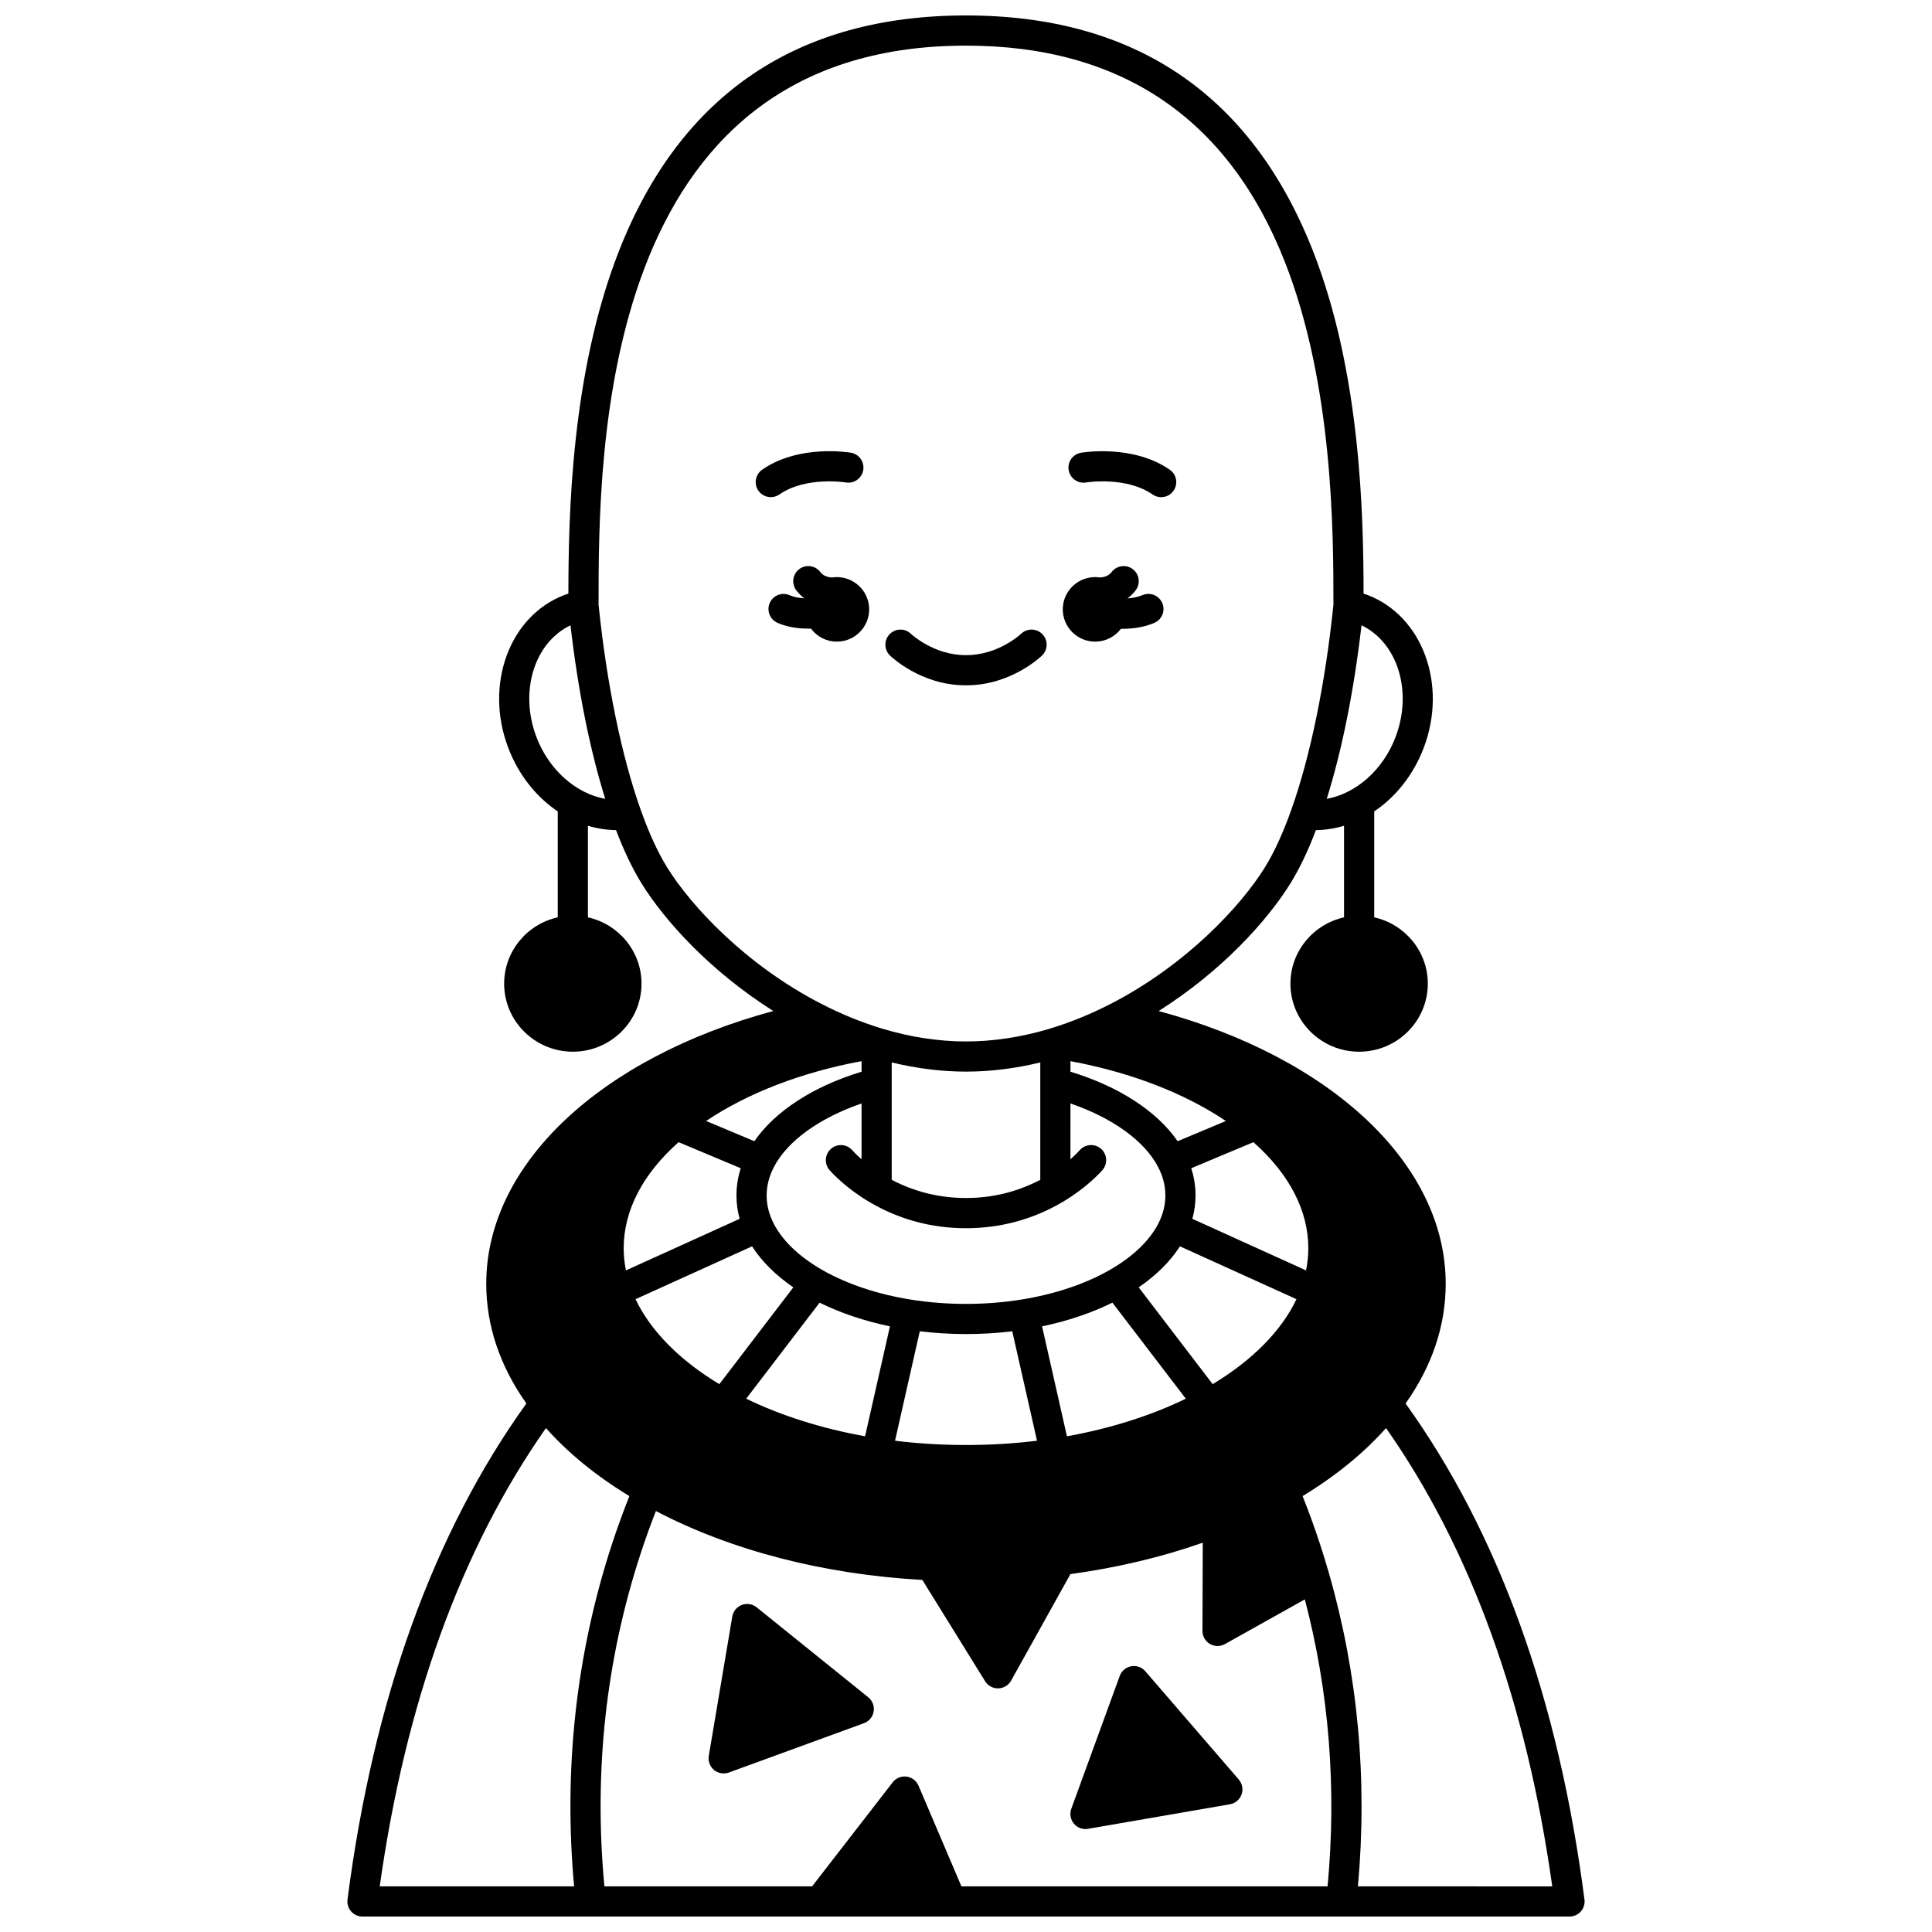 <?xml version="1.0" encoding="UTF-8"?>
<!-- Uploaded to: ICON Repo, www.svgrepo.com, Generator: ICON Repo Mixer Tools -->
<svg width="800px" height="800px" version="1.1" viewBox="144 144 512 512" xmlns="http://www.w3.org/2000/svg">
 <defs>
  <clipPath id="a">
   <path d="m236 148.09h328v503.81h-328z"/>
  </clipPath>
 </defs>
 <path d="m434.23 314.04c2.789 0 5.262-1.34 6.824-3.402 0.121 0.004 0.242 0.008 0.359 0.008 0.512 0 1.02-0.016 1.527-0.043 2.578-0.148 4.922-0.664 6.965-1.531 2.031-0.863 2.977-3.211 2.113-5.246-0.863-2.031-3.211-2.977-5.246-2.113-1.098 0.469-2.473 0.766-3.981 0.879 0.797-0.602 1.531-1.316 2.164-2.144 1.344-1.754 1.012-4.262-0.742-5.606-1.754-1.344-4.262-1.012-5.606 0.742-0.203 0.27-0.43 0.492-0.707 0.691-0.738 0.555-1.637 0.727-2.422 0.762-0.41-0.062-0.828-0.102-1.258-0.102-0.488 0-0.961 0.051-1.43 0.129-0.012 0.004-0.023 0.004-0.039 0.008-4.031 0.695-7.102 4.195-7.102 8.422 0.012 4.719 3.848 8.547 8.578 8.547z"/>
 <path d="m365.77 314.04c4.727 0 8.566-3.828 8.566-8.547 0-4.227-3.074-7.727-7.102-8.422-0.012-0.004-0.02-0.004-0.031-0.004-0.469-0.078-0.945-0.129-1.434-0.129-0.426 0-0.84 0.039-1.246 0.102-0.789-0.039-1.707-0.219-2.473-0.789-0.234-0.172-0.457-0.395-0.664-0.664-1.344-1.754-3.856-2.086-5.606-0.742-1.754 1.344-2.086 3.856-0.742 5.606 0.629 0.82 1.344 1.531 2.102 2.106-1.547-0.098-2.875-0.367-3.84-0.805-2.012-0.91-4.383-0.016-5.289 2-0.91 2.012-0.016 4.383 2 5.289 1.977 0.895 4.363 1.406 7.07 1.527 0.48 0.023 0.961 0.035 1.445 0.035 0.129 0 0.258-0.008 0.391-0.012 1.555 2.094 4.043 3.449 6.852 3.449z"/>
 <g clip-path="url(#a)">
  <path d="m563.9 647.39c-6.84-52.996-22.789-97.199-47.406-131.45 7.055-9.988 10.633-20.652 10.633-31.742 0-31.598-30.168-59.855-76.07-72.266 16.707-10.566 28.781-23.918 34.914-33.816 2.394-3.863 4.664-8.609 6.766-14.129 2.531-0.023 5.027-0.43 7.445-1.152v24.266c-8.117 1.812-14.203 9-14.203 17.582 0 9.941 8.164 18.031 18.203 18.031 10.039 0 18.203-8.09 18.203-18.031 0-8.582-6.086-15.77-14.203-17.582v-28.07c5.684-3.82 10.383-9.648 13.125-16.863 6.344-16.707-0.301-34.855-14.805-40.453-0.367-0.145-0.75-0.273-1.141-0.402-0.031-20.418-0.68-58.527-13.492-91.008-16.277-41.281-47.188-62.211-91.871-62.211-44.688 0-75.598 20.93-91.879 62.203-12.812 32.484-13.457 70.594-13.492 91.008-0.387 0.125-0.766 0.258-1.133 0.398-14.516 5.602-21.16 23.75-14.812 40.457 2.742 7.215 7.441 13.047 13.125 16.867v28.07c-8.117 1.812-14.203 9-14.203 17.582 0 9.941 8.164 18.031 18.203 18.031 10.039 0 18.203-8.09 18.203-18.031 0-8.582-6.086-15.77-14.203-17.582v-24.266c2.418 0.727 4.918 1.129 7.445 1.152 2.102 5.519 4.375 10.27 6.766 14.129 6.133 9.902 18.207 23.254 34.914 33.816-45.902 12.406-76.07 40.668-76.07 72.266 0 11.09 3.582 21.754 10.633 31.742-24.613 34.258-40.562 78.461-47.402 131.46-0.148 1.141 0.203 2.289 0.961 3.152 0.762 0.863 1.855 1.355 3.004 1.355h319.88c1.148 0 2.246-0.496 3.004-1.359 0.758-0.863 1.109-2.008 0.961-3.148zm-68.078-3.488h-97.031l-11.379-26.688c-0.559-1.305-1.762-2.215-3.168-2.398-1.402-0.18-2.805 0.395-3.672 1.516l-21.352 27.57h-55.047c-2.856-30.348 0.371-60.039 9.637-88.301 1.207-3.684 2.551-7.422 4.012-11.16 19.977 10.469 44.559 16.809 70.613 18.258l16.629 26.844c0.73 1.18 2.016 1.895 3.398 1.895h0.094c1.418-0.031 2.711-0.812 3.398-2.051 5.246-9.41 10.48-18.816 15.719-28.234 12.34-1.684 24.105-4.473 35.07-8.324l-0.078 23.375c-0.004 1.422 0.746 2.738 1.973 3.457 0.625 0.367 1.328 0.551 2.027 0.551 0.672 0 1.344-0.168 1.953-0.508l8.008-4.484c4.387-2.457 8.777-4.914 13.168-7.367 6.445 24.562 8.465 50.105 6.027 76.051zm-123.5-215.89c-12.852 3.914-22.906 10.457-28.41 18.418l-12.777-5.356c10.98-7.391 25.25-12.898 41.188-15.859zm55.359-2.797c15.938 2.961 30.207 8.469 41.188 15.859l-12.777 5.356c-5.512-7.965-15.559-14.504-28.41-18.418zm-118.4 49.621c0-10.004 5.023-19.695 14.551-28.148l16.477 6.906c-0.754 2.352-1.141 4.766-1.141 7.207 0 2.09 0.285 4.164 0.84 6.199l-30.125 13.668c-0.383-1.938-0.602-3.887-0.602-5.832zm150.41-21.242 16.477-6.906c9.527 8.441 14.551 18.133 14.551 28.148 0 1.945-0.215 3.891-0.602 5.832l-30.129-13.668c0.559-2.035 0.84-4.109 0.84-6.199 0-2.441-0.383-4.856-1.137-7.207zm-2.992 20.695 30.879 14.008c-3.957 8.348-11.672 16.176-22.207 22.516-6.531-8.555-13.066-17.105-19.605-25.652 4.676-3.207 8.379-6.883 10.934-10.871zm-17.898 14.926c6.488 8.48 12.973 16.965 19.453 25.453-9.277 4.504-20.027 7.902-31.504 9.961l-6.59-29.133c6.769-1.41 13.102-3.543 18.641-6.281zm-26.543 7.586 6.562 29.008c-12.301 1.508-25.324 1.508-37.629 0l6.562-29.008c4.008 0.488 8.113 0.738 12.254 0.738 4.137 0 8.246-0.25 12.25-0.738zm-39.004 27.828c-11.477-2.059-22.223-5.457-31.504-9.961 6.481-8.488 12.965-16.973 19.453-25.453 5.539 2.738 11.871 4.871 18.641 6.281zm-38.621-13.816c-10.531-6.336-18.246-14.168-22.207-22.516l30.879-14.008c2.555 3.988 6.258 7.664 10.934 10.871-6.539 8.547-13.074 17.098-19.605 25.652zm-27.379-24.562v0.004h-0.008zm185.5 0.004v-0.004l0.004 0.004zm-67.023-23.797c5.906-3.519 9.461-7.289 10.41-8.359 1.465-1.652 1.312-4.18-0.34-5.644-1.652-1.465-4.18-1.312-5.644 0.34-0.262 0.297-1.102 1.207-2.477 2.414l0.004-14.785c11.164 3.836 19.672 9.953 23.242 16.871 1.266 2.434 1.91 4.961 1.91 7.512 0 2.246-0.5 4.488-1.492 6.664-2.219 4.887-6.852 9.438-13.391 13.16-6.461 3.672-14.5 6.352-23.246 7.758-9.492 1.539-19.91 1.539-29.414 0-8.742-1.402-16.777-4.086-23.234-7.754-6.543-3.723-11.172-8.277-13.395-13.164-0.988-2.176-1.492-4.414-1.492-6.66 0-2.551 0.641-5.078 1.914-7.523 3.566-6.906 12.074-13.02 23.238-16.859v14.785c-1.375-1.203-2.215-2.117-2.477-2.41-1.465-1.652-3.992-1.805-5.644-0.34-1.652 1.465-1.805 3.992-0.34 5.644 0.949 1.07 4.504 4.84 10.422 8.363 7.852 4.656 16.508 7.016 25.719 7.016 9.215-0.008 17.867-2.367 25.727-7.027zm-6.047-5.797c-6.074 3.191-12.68 4.82-19.684 4.82s-13.613-1.633-19.684-4.82v-31.109c6.625 1.605 13.227 2.434 19.688 2.434s13.062-0.824 19.684-2.43zm94.156-117.34c-3.328 8.754-10.527 14.996-18.234 16.375 4.059-12.965 7.203-28.664 9.211-45.984 9.562 4.57 13.621 17.504 9.023 29.609zm-227.68 0c-4.598-12.105-0.539-25.035 9.023-29.609 2.008 17.324 5.156 33.023 9.211 45.988-7.703-1.375-14.906-7.625-18.234-16.379zm34.66 34.582c-2.488-4.016-4.863-9.191-7.059-15.387-5.051-14.203-9-33.484-11.137-54.305 0-40.73 0.168-148.12 97.375-148.12 41.074 0 69.48 19.227 84.438 57.141 12.891 32.676 12.938 71.945 12.938 90.98-2.133 20.82-6.086 40.102-11.137 54.309-2.195 6.191-4.566 11.367-7.059 15.383-6.305 10.18-20.73 25.719-40.629 36.02-5.254 2.715-10.633 4.926-15.988 6.57-0.152 0.043-0.305 0.09-0.453 0.141-7.457 2.231-14.895 3.359-22.109 3.359-7.246 0-14.715-1.141-22.199-3.391-0.035-0.012-0.07-0.023-0.105-0.031-0.082-0.023-0.16-0.051-0.242-0.074-5.359-1.645-10.742-3.856-15.996-6.574-19.906-10.301-34.332-25.84-40.637-36.02zm-32.137 148.55c5.914 6.644 13.324 12.688 22.109 18.023-1.676 4.227-3.215 8.465-4.582 12.637-9.531 29.082-12.902 59.605-10.066 90.793h-51.512c6.836-48.719 21.645-89.523 44.051-121.45zm215.18 121.45c2.578-28.41-0.008-56.359-7.723-83.141-0.734-2.57-1.527-5.144-2.352-7.648-1.367-4.172-2.906-8.41-4.582-12.641 8.785-5.34 16.191-11.379 22.109-18.023 22.406 31.93 37.215 72.734 44.051 121.46z"/>
 </g>
 <path d="m374.09 593.79-29.578-23.84c-1.105-0.891-2.602-1.129-3.926-0.625-1.328 0.504-2.289 1.672-2.523 3.074-2.078 12.305-4.16 24.613-6.227 36.922-0.234 1.402 0.293 2.828 1.387 3.738 0.73 0.605 1.637 0.922 2.559 0.922 0.461 0 0.926-0.078 1.371-0.242l35.805-13.074c1.352-0.496 2.336-1.68 2.574-3.102 0.23-1.43-0.32-2.871-1.441-3.773z"/>
 <path d="m447.52 586.9c-0.926-1.074-2.352-1.578-3.746-1.32-1.395 0.258-2.551 1.23-3.035 2.562l-12.836 35.207c-0.488 1.34-0.227 2.84 0.688 3.934 0.766 0.918 1.895 1.434 3.066 1.434 0.227 0 0.453-0.02 0.684-0.059l37.605-6.508c1.418-0.246 2.598-1.238 3.082-2.594 0.484-1.355 0.203-2.867-0.738-3.961z"/>
 <path d="m431.82 271.86c0.105-0.02 10.598-1.695 17.625 3.184 0.695 0.48 1.488 0.715 2.273 0.715 1.266 0 2.512-0.602 3.289-1.719 1.258-1.812 0.809-4.305-1.008-5.562-9.746-6.762-22.969-4.59-23.527-4.496-2.172 0.371-3.629 2.434-3.262 4.606 0.371 2.172 2.434 3.637 4.609 3.273z"/>
 <path d="m350.55 275.04c7.019-4.871 17.477-3.203 17.605-3.184 2.168 0.367 4.234-1.09 4.609-3.266s-1.086-4.246-3.266-4.617c-0.559-0.094-13.762-2.269-23.508 4.496-1.812 1.258-2.266 3.75-1.008 5.562 0.777 1.121 2.023 1.719 3.289 1.719 0.789 0 1.582-0.23 2.277-0.711z"/>
 <path d="m399.84 325.61h0.055 0.191 0.055c11.77 0 19.688-7.578 20.02-7.902 1.582-1.543 1.613-4.074 0.074-5.652-1.543-1.582-4.074-1.617-5.652-0.074-0.059 0.059-6.019 5.633-14.445 5.633h-0.035-0.207-0.035c-8.395 0-14.328-5.527-14.449-5.644-1.582-1.527-4.106-1.492-5.641 0.086-1.543 1.582-1.508 4.113 0.074 5.652 0.32 0.324 8.234 7.902 19.996 7.902z"/>
</svg>